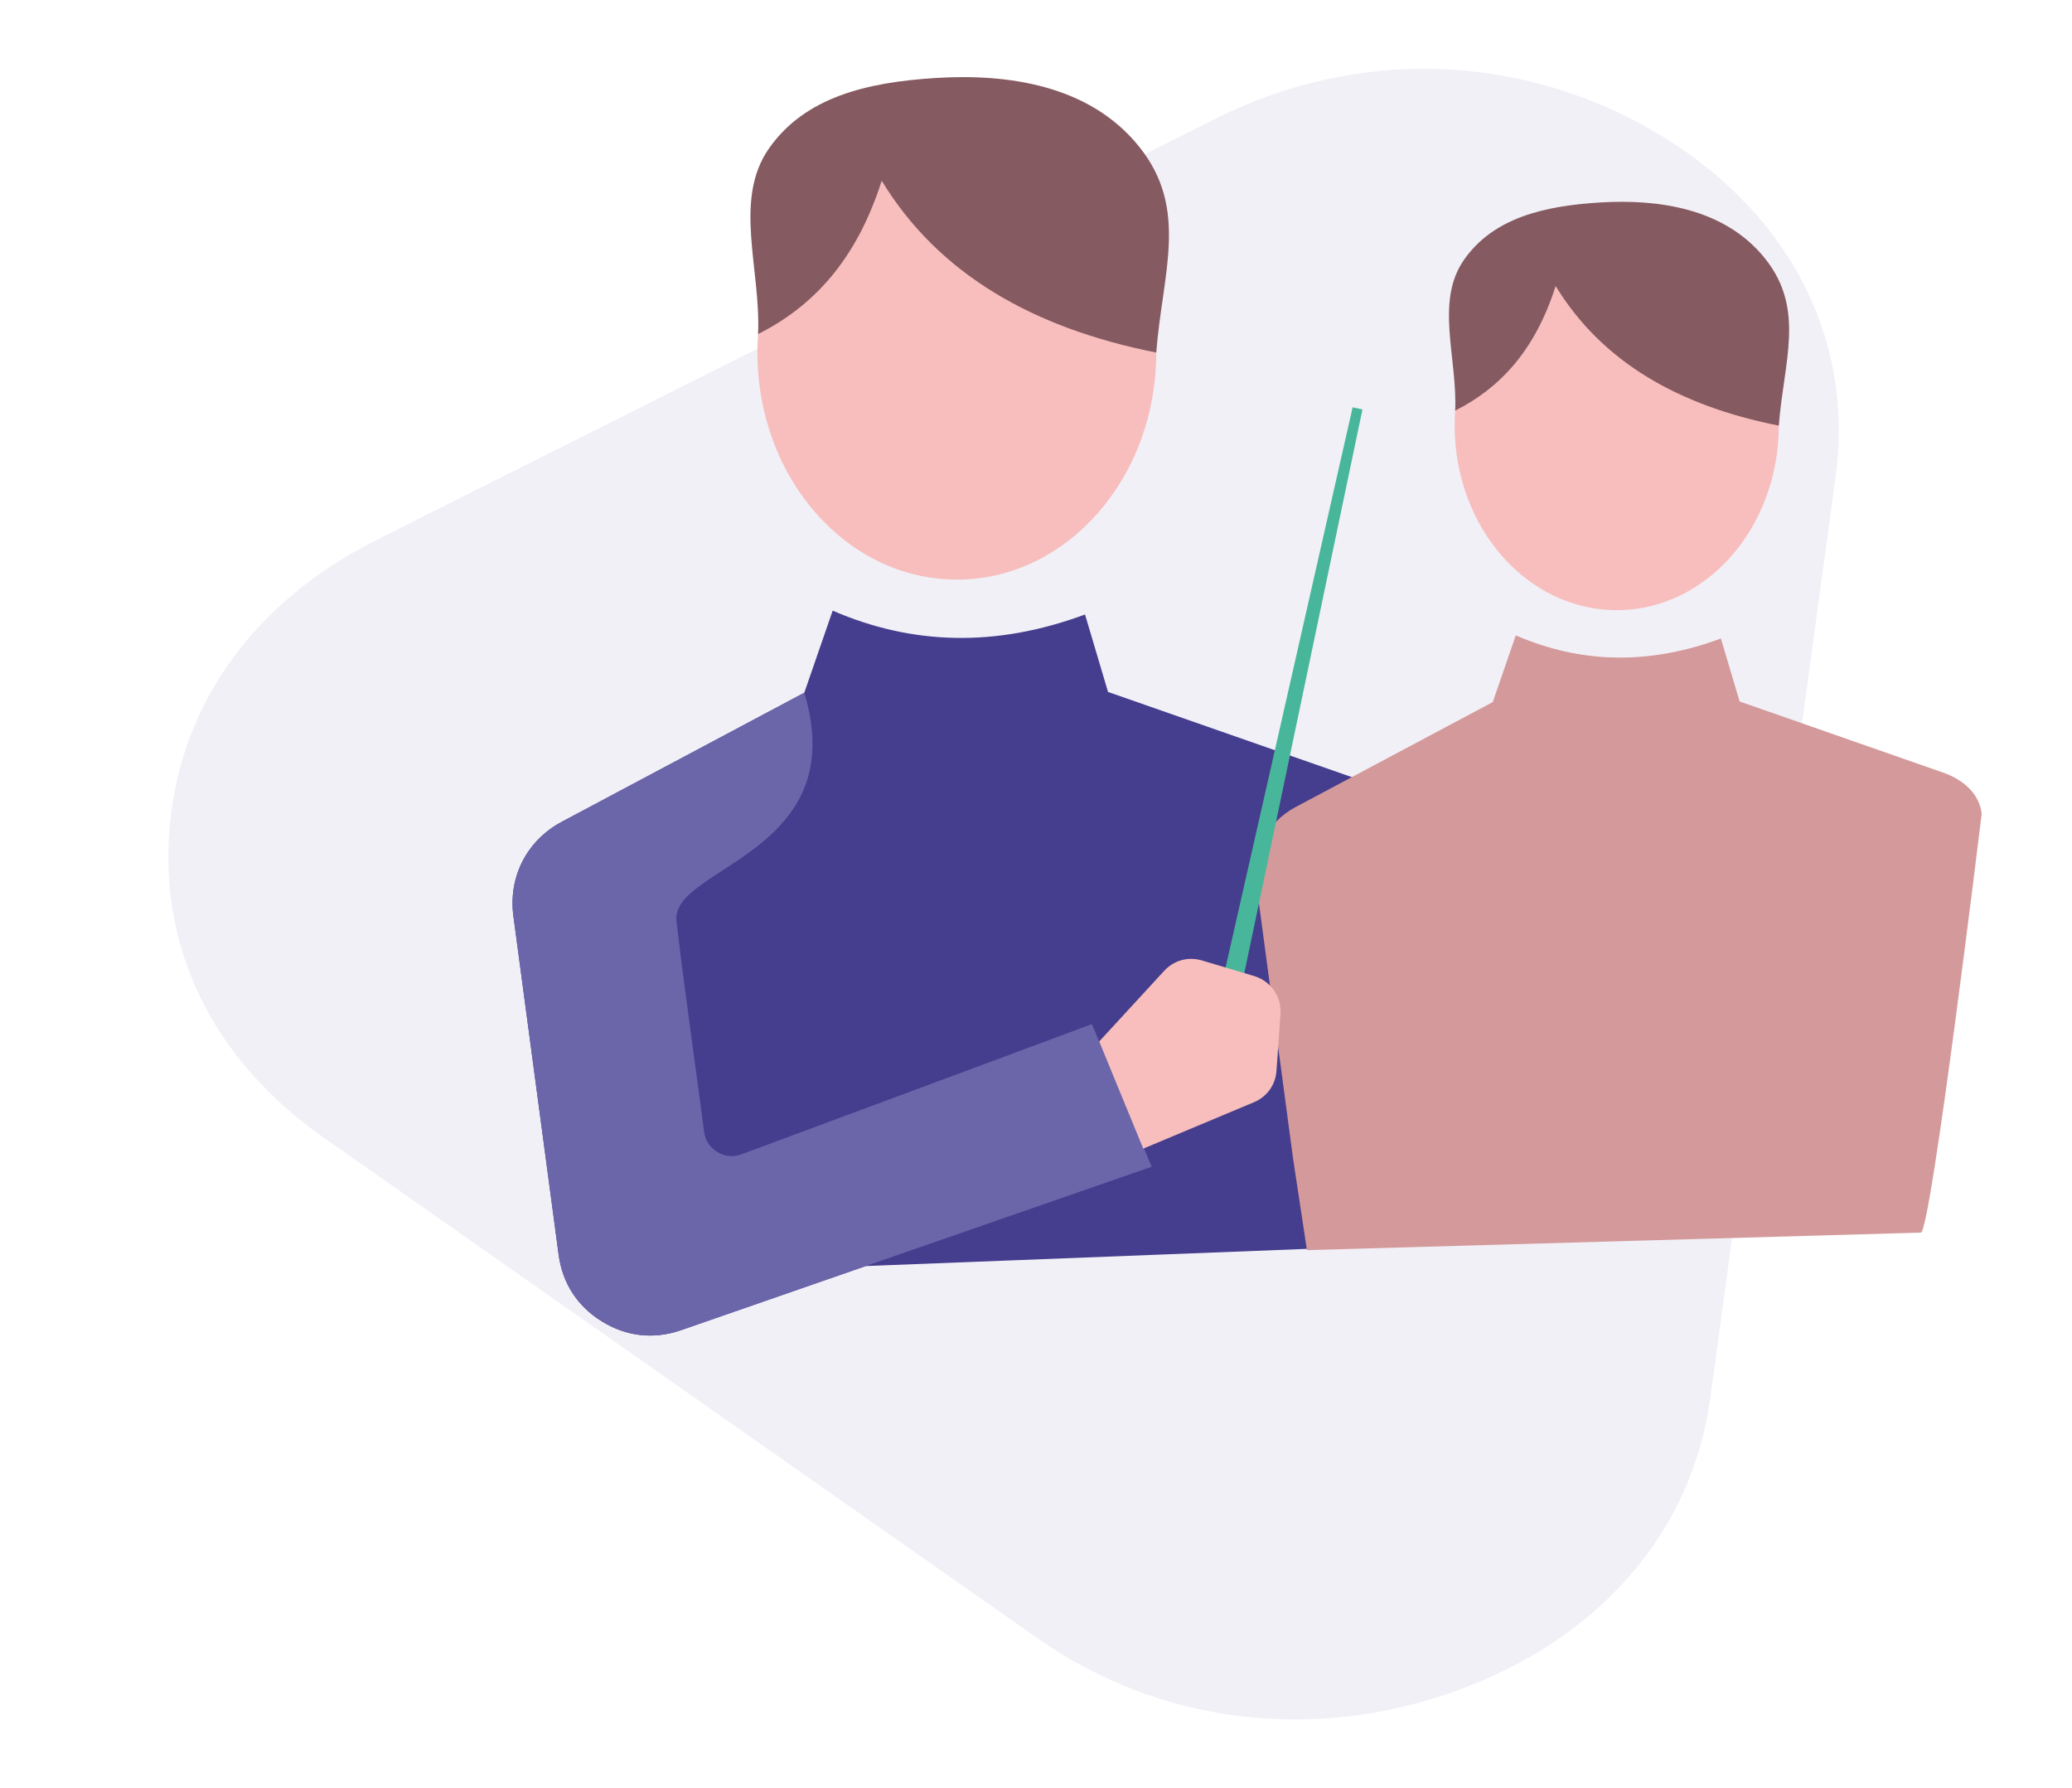 <?xml version="1.0" encoding="UTF-8"?> <!-- Creator: CorelDRAW 2020 (64-Bit) --> <svg xmlns="http://www.w3.org/2000/svg" xmlns:xlink="http://www.w3.org/1999/xlink" xmlns:xodm="http://www.corel.com/coreldraw/odm/2003" xml:space="preserve" width="15.306mm" height="13.208mm" style="shape-rendering:geometricPrecision; text-rendering:geometricPrecision; image-rendering:optimizeQuality; fill-rule:evenodd; clip-rule:evenodd" viewBox="0 0 1530.6 1320.78"> <defs> <style type="text/css"> <![CDATA[ .fil1 {fill:#F7BEBD} .fil5 {fill:#D4999A} .fil2 {fill:#865A61} .fil4 {fill:#6B65AA} .fil3 {fill:#453D8D} .fil6 {fill:#48B69A;fill-rule:nonzero} .fil0 {fill:#453D8D;fill-opacity:0.078} ]]> </style> </defs> <g id="Слой_x0020_1">  <g id="_2167225938080"> <path class="fil0" d="M1356.04 351.64l-92.62 680.94c-13.52,99.39 -82.58,178.71 -188.6,216.59 -106.01,37.88 -218.88,23.58 -308.22,-39.06l-527.29 -369.75c-81.58,-57.21 -122,-138.78 -113.91,-229.92 8.08,-91.13 62.41,-166.28 153.11,-211.82l619.92 -311.19c103.13,-51.77 222.8,-48.5 322.03,8.79 99.24,57.29 149.62,152.21 135.58,255.42z"></path> <path class="fil1" d="M706.82 92.68c81.35,0 147.3,75.08 147.3,167.7 0,92.62 -65.95,167.7 -147.3,167.7 -81.35,0 -147.3,-75.08 -147.3,-167.7 0,-92.62 65.95,-167.7 147.3,-167.7z"></path> <path class="fil2" d="M560 246.73c2.1,-47.95 -18.48,-99.12 8.01,-137.05 26.5,-37.94 72.28,-49.03 124.08,-52.14 51.8,-3.11 112.77,4.91 149.58,50.99 36.81,46.08 16.99,93.3 12.45,151.85 -90.54,-17.94 -160.61,-57.62 -202.82,-126.91 -18.81,59.34 -51.35,93.17 -91.3,113.26z"></path> <path class="fil3" d="M1003.65 575.73c-61.71,-21.56 -123.42,-43.11 -185.14,-64.68 -5.66,-19.07 -11.34,-38.14 -17,-57.22 -65.99,24.55 -127.97,22.5 -186.41,-2.82 -6.99,20.2 -13.97,40.41 -20.96,60.62 -59.71,31.77 -119.43,63.55 -179.12,95.32 -25.79,13.73 -39.64,40.68 -35.77,69.64 11.13,83.37 22.28,166.76 33.42,250.13 2.83,21.12 13.89,38.14 32.03,49.31 18.15,11.18 38.33,13.37 58.46,6.4 7.67,-2.66 17.09,-5.94 25.08,-8.71l111.31 -38.64 326.29 -12.7c9.09,-0.36 72.69,-309.1 72.69,-309.16 -1.92,-18.55 -17.25,-31.33 -34.88,-37.49z"></path> <path class="fil4" d="M499.72 680.23c4.51,40.01 13.63,103.77 20.43,155.65 0.84,6.43 4.24,11.63 9.79,14.98 5.57,3.35 11.74,3.93 17.83,1.67 86.27,-32.05 172.56,-64.11 258.83,-96.15 14.72,35.13 29.45,70.25 44.17,105.38 -115.88,40.23 -231.75,80.45 -347.61,120.67 -20.13,6.98 -40.31,4.78 -58.46,-6.4 -18.14,-11.17 -29.2,-28.19 -32.03,-49.31 -11.14,-83.37 -22.29,-166.76 -33.42,-250.13 -3.87,-28.96 9.98,-55.92 35.77,-69.64 59.69,-31.77 119.41,-63.55 179.12,-95.32 35.88,119.17 -98.93,128.59 -94.42,168.6z"></path> <path class="fil1" d="M1194.28 178.06c66.12,0 119.72,61.02 119.72,136.3 0,75.28 -53.6,136.3 -119.72,136.3 -66.11,0 -119.72,-61.02 -119.72,-136.3 0,-75.28 53.61,-136.3 119.72,-136.3z"></path> <path class="fil2" d="M1074.95 303.27c1.71,-38.98 -15.01,-80.56 6.52,-111.39 21.53,-30.83 58.74,-39.84 100.84,-42.37 42.1,-2.53 91.65,3.99 121.56,41.44 29.92,37.45 13.82,75.83 10.13,123.41 -73.59,-14.58 -130.54,-46.82 -164.84,-103.14 -15.29,48.23 -41.74,75.72 -74.21,92.05z"></path> <path class="fil5" d="M1435.53 570.66c-50.17,-17.53 -100.31,-35.04 -150.47,-52.57 -4.61,-15.5 -9.22,-31.01 -13.82,-46.51 -53.63,19.95 -104.01,18.29 -151.51,-2.29 -5.68,16.42 -11.35,32.84 -17.03,49.27 -48.52,25.82 -97.06,51.65 -145.57,77.47 -20.97,11.16 -32.22,33.07 -29.07,56.6l27.16 203.28 10.22 67.42 453.52 -12.96c7.4,-0.21 44.91,-309.21 44.91,-309.24 -1.54,-15.08 -14.02,-25.47 -28.34,-30.47z"></path> <polygon class="fil6" points="890.49,780 999.21,300.81 1006.46,302.41 905.65,783.35 "></polygon> <path class="fil1" d="M811.98 769.22l47.93 -52.09c7.29,-7.92 17.76,-10.8 28.08,-7.73l38.36 11.45c12.47,3.73 20.46,15.28 19.55,28.26l-2.93 41.62c-0.75,10.6 -6.98,19.3 -16.79,23.41l-81.65 34.21 -32.55 -79.13z"></path> </g> </g> </svg> 